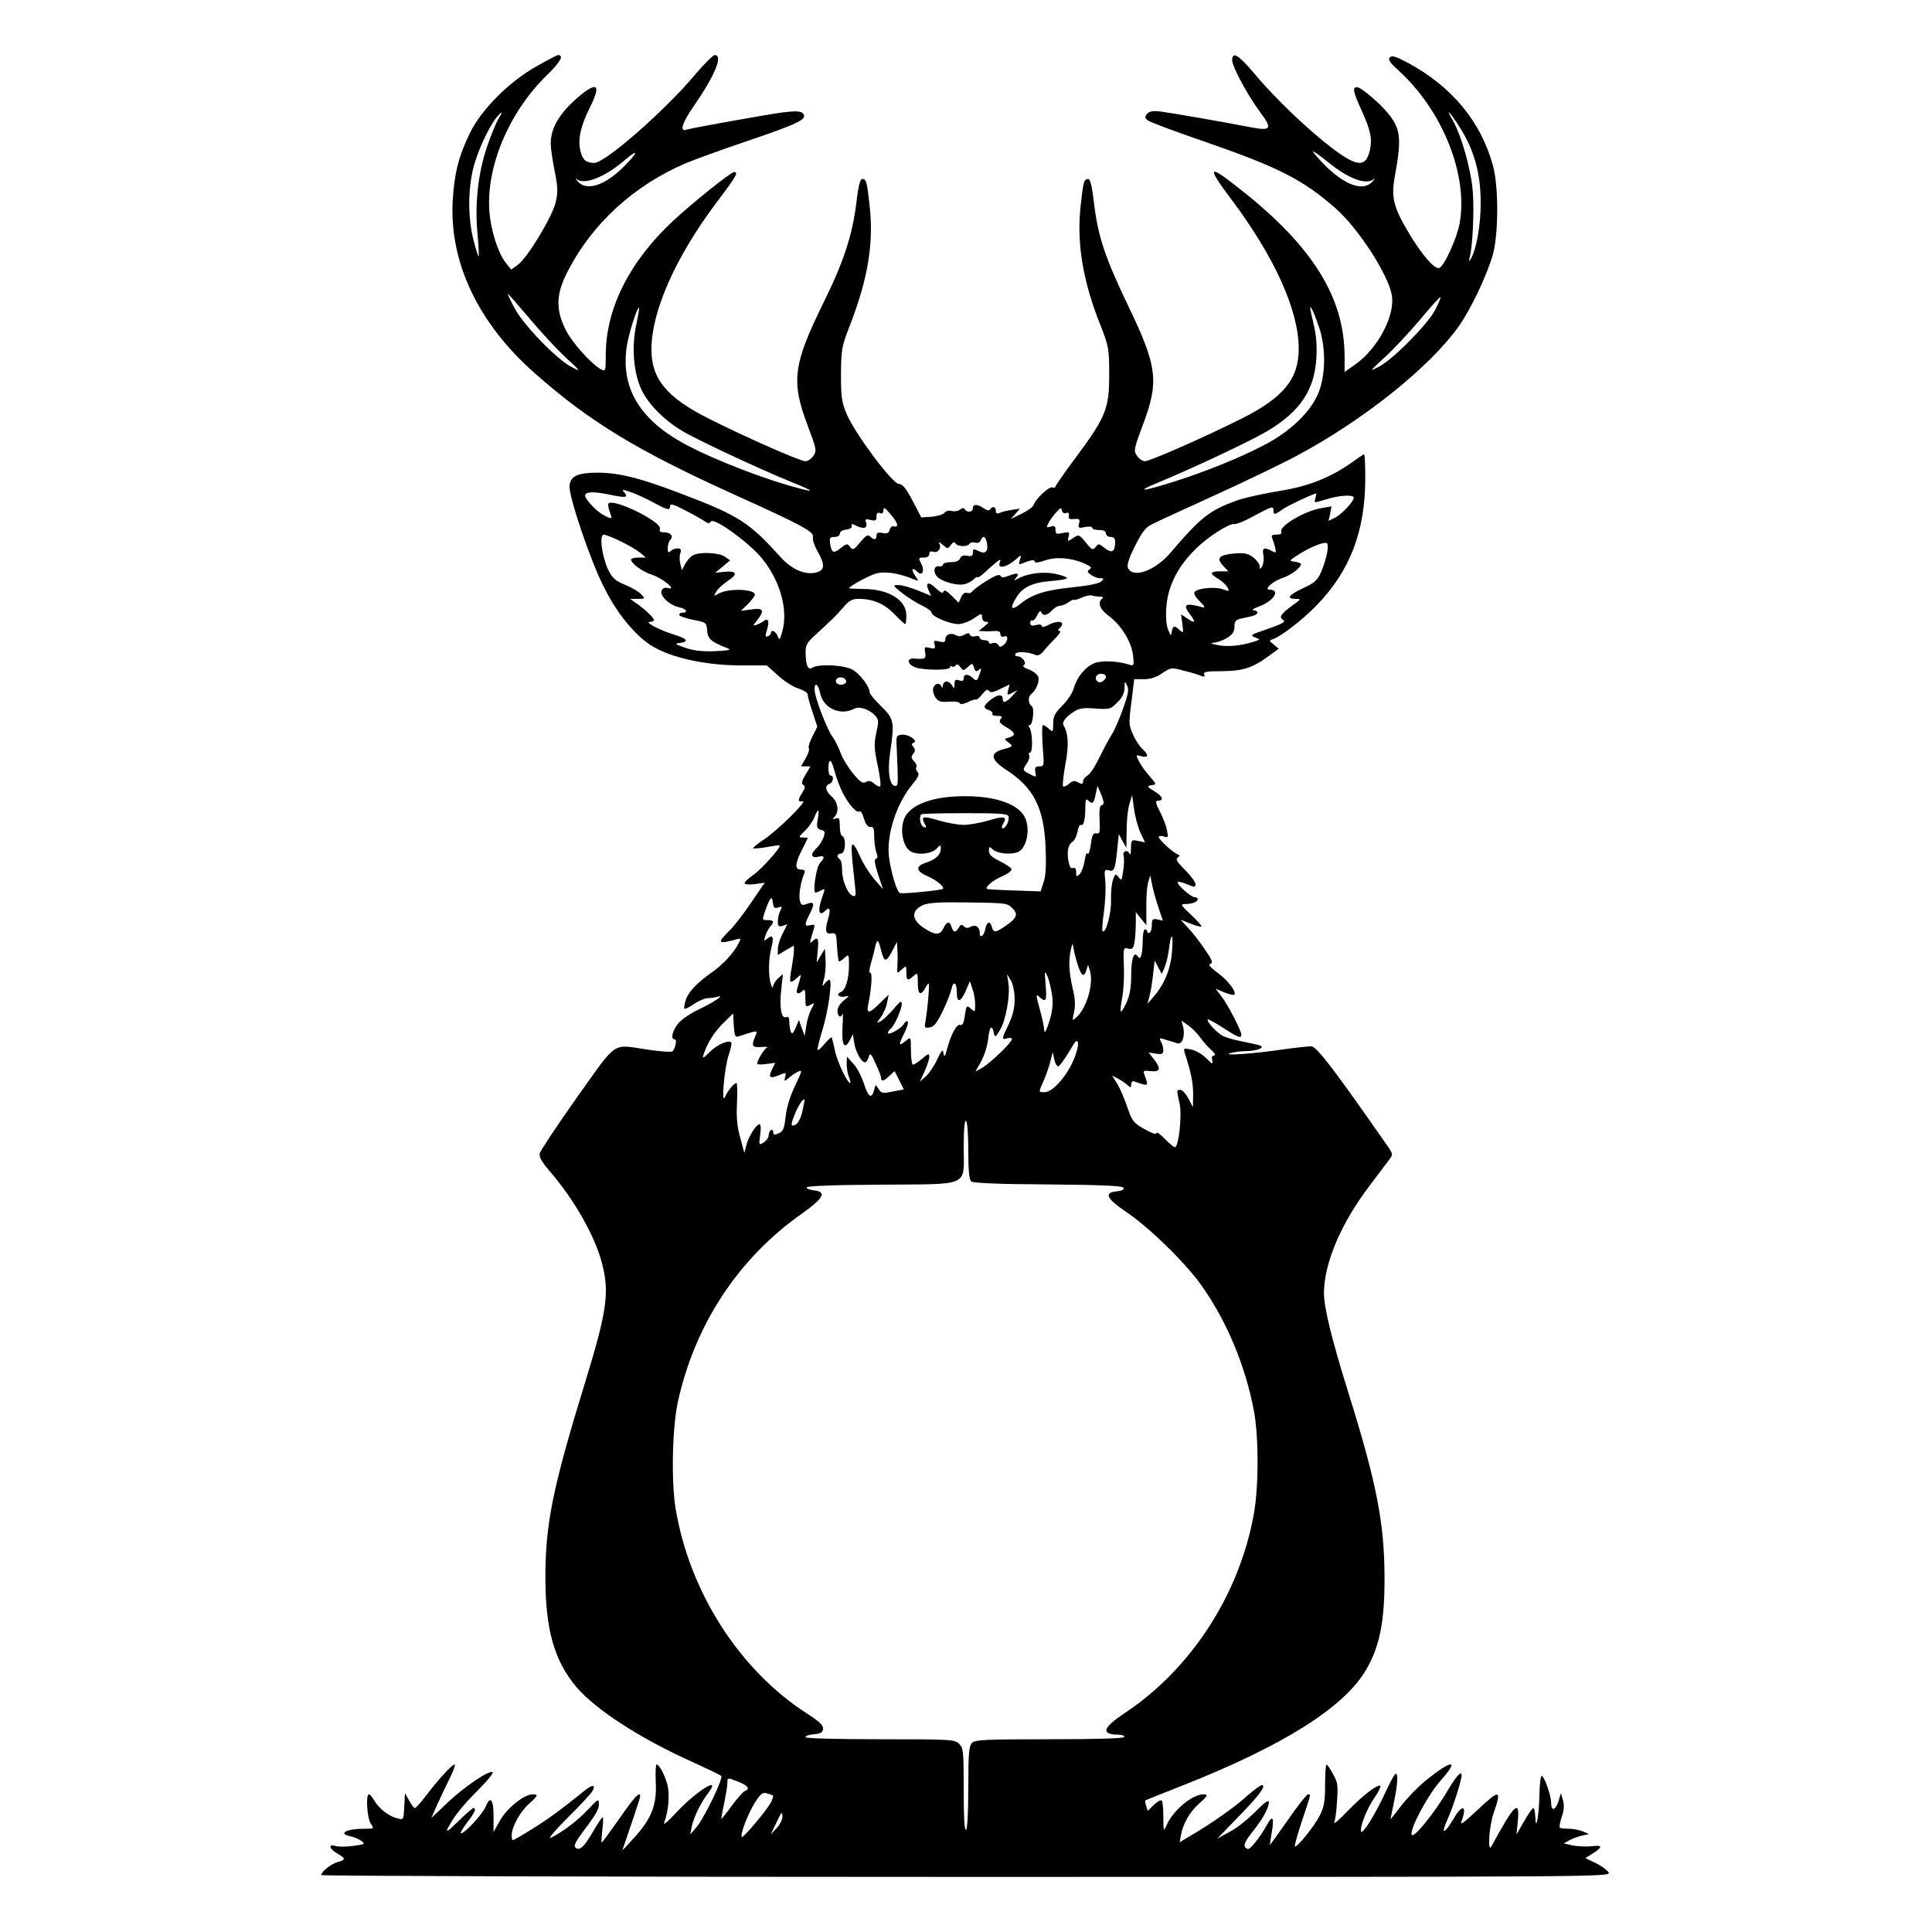 <?xml version="1.0" encoding="UTF-8" standalone="yes"?>
<svg version="1.0" xmlns="http://www.w3.org/2000/svg" width="100mm" height="100mm" viewBox="0 0 596 842" preserveAspectRatio="xMidYMid meet">
  <g transform="translate(0,842) scale(0.1,-0.1)" fill="#000000" stroke="none">
    <path d="M1110 8132 c-119 -66 -243 -190 -292 -292 -49 -100 -68 -175 -75
-295 -15 -268 111 -534 357 -751 242 -214 449 -339 880 -534 288 -130 339
-158 333 -181 -3 -10 7 -40 23 -67 30 -54 28 -78 -9 -87 -48 -12 -107 13 -156
68 -136 151 -183 181 -434 276 -177 68 -270 91 -364 91 -85 0 -117 -15 -121
-57 -4 -44 88 -318 148 -438 52 -105 118 -190 186 -243 79 -62 244 -102 415
-102 l111 0 50 -45 c27 -25 67 -50 89 -56 21 -7 39 -18 39 -25 0 -8 9 -42 21
-77 l21 -64 -21 -42 c-12 -23 -19 -46 -16 -52 4 -5 -3 -25 -14 -44 l-20 -35
20 0 21 0 -22 -37 c-16 -27 -18 -38 -9 -44 10 -6 8 -13 -4 -33 -21 -32 -21
-42 1 -38 25 5 -105 -123 -166 -165 -29 -19 -51 -37 -49 -40 3 -2 29 0 58 5
30 6 55 9 57 7 7 -7 -79 -103 -116 -129 -23 -16 -39 -32 -37 -36 3 -5 24 -6
46 -3 l42 6 -61 -89 c-33 -49 -76 -105 -96 -123 -53 -52 -47 -57 37 -34 17 4
17 3 3 -24 -22 -40 -65 -86 -111 -119 -67 -47 -104 -86 -116 -121 -6 -19 -9
-37 -6 -39 2 -3 22 6 42 21 21 14 48 25 61 25 12 0 31 3 41 6 38 12 -21 -27
-83 -56 -33 -15 -72 -42 -87 -59 -27 -33 -36 -71 -16 -71 10 0 3 -38 -10 -52
-4 -4 -51 -1 -105 7 -162 24 -131 45 -311 -207 -87 -123 -160 -233 -163 -245
-3 -16 10 -38 46 -80 106 -123 196 -282 226 -400 33 -126 21 -209 -74 -518
-141 -458 -173 -616 -173 -850 0 -225 38 -362 134 -476 83 -99 281 -227 509
-329 63 -29 119 -55 123 -60 11 -9 -74 -184 -109 -225 l-26 -30 7 35 c9 42 39
103 73 148 58 76 -54 6 -143 -90 -32 -35 -55 -54 -51 -43 19 49 25 118 16 161
-10 44 -36 94 -49 94 -3 0 -5 -36 -3 -79 5 -98 -19 -158 -95 -241 l-51 -55 39
114 c21 62 39 117 39 122 0 25 -24 -1 -90 -96 -41 -58 -75 -105 -78 -105 -2 0
0 25 3 55 4 30 5 55 1 55 -3 0 -22 -29 -43 -65 -38 -65 -58 -84 -76 -66 -7 7
4 28 30 63 63 84 73 101 73 127 0 23 -4 21 -47 -25 -46 -49 -109 -97 -163
-124 -14 -6 19 33 73 87 55 54 103 107 109 117 16 29 0 30 -34 2 -107 -86
-155 -121 -227 -166 -44 -28 -83 -50 -86 -50 -3 0 -5 10 -5 22 0 35 38 105 76
137 39 35 41 41 16 41 -37 0 -110 -58 -141 -111 l-30 -53 0 63 c1 78 -14 98
-34 48 -15 -35 -91 -117 -108 -117 -5 0 7 21 26 46 34 44 43 64 28 64 -4 0
-34 -26 -66 -58 -47 -45 -56 -51 -44 -27 25 48 62 95 134 167 37 37 64 71 60
74 -12 12 -120 -60 -194 -130 l-73 -69 25 57 c14 31 39 83 55 116 17 33 26 60
21 60 -11 0 -74 -69 -126 -138 -21 -28 -43 -52 -47 -52 -4 0 -15 15 -25 33
l-18 32 -3 -58 c-3 -58 -3 -59 -29 -52 -38 9 -79 41 -100 75 -9 17 -21 30 -25
30 -15 0 -8 -105 8 -128 15 -22 15 -22 -28 -22 -79 0 -117 -21 -61 -33 16 -3
37 -12 48 -20 18 -14 16 -15 -37 -22 -31 -4 -65 -4 -77 0 -32 10 -26 -13 9
-33 37 -21 38 -28 2 -37 -27 -7 -72 -42 -72 -57 0 -4 1265 -8 2810 -8 2760 0
2811 0 2801 19 -6 10 -31 29 -56 41 l-46 22 29 18 c48 30 48 40 0 34 -24 -3
-61 -1 -83 3 l-40 9 25 14 c14 7 39 17 55 20 l30 7 -28 12 c-16 6 -43 11 -61
11 -18 0 -35 2 -38 5 -3 3 1 24 8 46 10 27 12 51 6 72 l-9 32 -12 -38 c-13
-39 -31 -41 -31 -3 0 31 -30 116 -41 116 -5 0 -9 -37 -10 -82 -1 -89 -16 -168
-18 -95 -1 20 -4 37 -8 37 -5 0 -23 -26 -41 -58 l-33 -57 6 58 c9 98 -15 75
-114 -108 -19 -37 -12 85 9 145 36 103 26 104 -75 8 -59 -55 -73 -65 -65 -44
25 67 3 75 -33 13 -43 -73 -60 -76 -28 -5 24 53 61 169 61 192 0 21 -23 -4
-60 -66 -60 -103 -154 -217 -158 -193 -6 29 73 176 129 238 82 92 46 89 -70
-5 -34 -28 -81 -77 -106 -110 -25 -33 -45 -58 -45 -56 0 1 7 35 15 73 16 77
19 125 8 125 -5 -1 -24 -35 -43 -77 -43 -94 -102 -191 -108 -175 -6 20 24 98
58 147 18 26 29 49 26 52 -10 10 -81 -45 -146 -113 -35 -36 -59 -57 -55 -47 4
10 10 52 12 94 5 67 3 82 -18 118 -12 23 -25 41 -28 41 -3 0 -6 -39 -6 -87 0
-72 -4 -97 -23 -135 -23 -46 -101 -143 -109 -135 -2 3 12 53 31 111 40 119 40
116 27 116 -6 0 -45 -49 -87 -110 -42 -60 -78 -110 -79 -110 -1 0 2 23 7 51
12 66 5 82 -18 40 -35 -62 -75 -112 -86 -109 -23 8 -18 26 20 74 45 56 72 105
72 130 0 12 -19 -1 -59 -42 -33 -33 -83 -73 -113 -88 l-53 -29 91 94 c93 95
125 139 103 139 -6 0 -34 -21 -63 -46 -52 -48 -156 -121 -245 -173 l-50 -30 6
32 c9 50 39 101 77 135 40 35 43 42 21 42 -49 0 -133 -70 -161 -135 -13 -29
-13 -27 -14 36 0 36 -3 69 -7 72 -4 4 -19 -4 -34 -19 l-27 -26 -7 22 c-4 12
-5 22 -3 24 1 1 75 30 163 65 436 172 701 339 797 501 61 103 83 213 82 410
-1 235 -35 409 -159 805 -71 228 -105 366 -105 430 1 130 73 301 197 465 43
57 84 111 91 121 12 16 11 22 -5 46 -236 339 -315 443 -338 443 -13 0 -71 -6
-127 -14 -131 -19 -262 -28 -228 -16 14 4 45 9 70 9 50 1 86 16 60 25 -8 3
-42 10 -75 17 -33 6 -72 17 -87 25 -26 14 -72 64 -64 71 2 2 32 -14 66 -36 66
-43 80 -48 80 -30 0 17 -59 131 -87 167 l-25 33 38 -16 c20 -8 40 -13 43 -10
11 12 -26 61 -72 95 -34 25 -43 36 -31 40 12 4 6 18 -27 65 -22 33 -55 75 -73
93 l-31 34 43 -17 c24 -10 45 -15 48 -13 2 3 -18 26 -45 51 -45 42 -48 47 -26
47 30 0 55 10 55 21 0 5 -6 9 -14 9 -16 0 -81 58 -73 66 2 3 21 -2 41 -10 33
-14 36 -13 36 1 0 9 -20 36 -45 61 -34 34 -43 48 -33 54 11 8 10 11 0 15 -21
8 -82 64 -82 75 0 5 10 6 21 3 20 -7 21 -5 15 26 -3 19 -17 55 -31 82 -18 35
-21 47 -10 47 29 0 23 19 -13 41 -34 21 -35 23 -14 27 23 3 23 4 -7 38 -17 19
-38 48 -46 64 -16 31 -16 31 10 24 31 -8 32 6 4 32 -12 10 -31 39 -41 63 -19
40 -19 50 -7 142 l12 99 42 0 c29 0 54 8 80 26 38 25 40 26 94 11 31 -7 65
-18 75 -22 15 -6 18 -5 14 6 -4 11 10 14 81 14 91 1 133 15 210 73 l34 25 -22
18 c-21 17 -21 18 -2 24 32 10 132 87 189 147 146 150 212 324 212 553 0 58
-2 105 -5 105 -3 0 -27 -16 -53 -35 -93 -66 -190 -105 -318 -125 -66 -11 -145
-28 -177 -39 -123 -43 -161 -72 -295 -229 -69 -81 -167 -115 -187 -65 -4 12 7
46 32 94 29 59 46 81 73 94 19 10 143 67 275 127 132 60 292 137 355 171 288
153 578 384 706 563 53 74 124 223 150 314 25 90 26 299 0 390 -52 190 -179
343 -368 445 -54 29 -72 35 -81 25 -9 -9 0 -23 39 -58 192 -175 304 -457 265
-667 -12 -65 -68 -187 -89 -193 -20 -6 -74 56 -130 149 -69 115 -80 158 -63
251 30 164 25 205 -27 271 -38 47 -120 117 -138 117 -21 0 -17 -20 20 -101 40
-89 47 -123 36 -174 -17 -75 -55 -73 -161 7 -106 80 -253 220 -341 326 -70 83
-98 100 -98 60 0 -28 65 -149 120 -224 57 -76 51 -86 -42 -68 -135 26 -343 62
-390 68 -34 4 -49 1 -59 -10 -10 -12 -10 -17 2 -28 8 -7 122 -50 254 -95 317
-110 424 -164 567 -290 100 -89 230 -290 244 -379 14 -89 -61 -230 -159 -300
l-47 -33 0 68 c-1 257 -139 479 -452 726 -145 115 -153 107 -40 -44 188 -251
292 -482 292 -649 0 -132 -67 -213 -250 -305 -158 -79 -398 -185 -420 -185
-11 0 -27 11 -35 24 -15 22 -13 30 23 127 75 196 67 260 -62 528 -99 206 -131
301 -148 445 -8 70 -16 106 -25 106 -19 0 -22 -11 -33 -114 -19 -163 9 -332
87 -526 35 -90 37 -101 37 -210 1 -149 -15 -187 -139 -355 -52 -69 -95 -131
-95 -135 0 -5 -6 -7 -13 -4 -15 5 -73 -49 -82 -76 -3 -9 -26 -26 -53 -39 l-47
-23 20 22 20 23 -35 -5 c-19 -3 -43 -8 -52 -13 -13 -5 -18 -3 -18 9 0 18 -15
22 -25 6 -4 -7 -14 -5 -28 5 -27 19 -47 19 -47 0 0 -17 -26 -20 -35 -5 -5 8
-11 7 -21 -1 -8 -6 -24 -9 -36 -6 -12 4 -26 0 -32 -8 -6 -7 -31 -15 -56 -17
l-45 -3 -38 73 c-29 55 -43 72 -60 73 -28 1 -190 218 -227 304 -22 53 -25 74
-25 175 1 110 3 120 42 220 76 198 101 350 83 513 -12 109 -15 117 -33 117 -8
0 -17 -34 -24 -97 -18 -148 -55 -261 -144 -442 -133 -270 -142 -343 -69 -536
38 -101 40 -109 25 -131 -8 -13 -24 -24 -35 -24 -23 0 -255 102 -420 185 -184
92 -252 174 -251 304 1 167 106 403 287 643 84 111 93 128 73 128 -14 0 -180
-133 -265 -212 -191 -178 -294 -383 -294 -585 0 -70 -1 -73 -20 -63 -43 23
-128 118 -156 175 -44 91 -41 156 14 260 107 204 286 367 509 463 37 16 165
62 283 102 215 73 252 92 228 117 -10 9 -31 10 -88 3 -73 -10 -392 -67 -418
-75 -32 -11 -19 30 31 102 91 131 130 223 92 223 -7 0 -45 -37 -83 -82 -130
-156 -394 -388 -442 -388 -35 0 -50 12 -60 50 -13 49 0 111 40 190 50 99 35
117 -43 53 -87 -73 -127 -139 -127 -209 0 -20 8 -73 17 -119 14 -69 15 -90 5
-136 -15 -63 -122 -241 -165 -273 l-29 -21 -24 30 c-33 42 -64 137 -71 221
-16 196 85 435 250 596 59 57 76 88 49 88 -4 0 -45 -21 -92 -48z m-170 -234
c-10 -18 -33 -74 -50 -125 -37 -113 -51 -243 -39 -372 5 -52 7 -96 5 -98 -2
-2 -12 29 -22 69 -27 104 -25 241 5 338 22 73 68 168 99 203 23 26 24 21 2
-15z m4190 -30 c63 -97 93 -202 93 -328 1 -100 -19 -210 -44 -250 -8 -11 -9
-10 -4 7 13 48 20 197 14 285 -7 97 -50 249 -89 316 -33 56 -11 35 30 -30z
m-3636 -169 c-84 -86 -165 -114 -205 -71 -10 12 -14 17 -7 12 34 -28 124 7
213 84 58 49 57 34 -1 -25z m3062 16 c92 -75 168 -103 202 -75 7 5 3 0 -7 -12
-41 -44 -121 -15 -211 76 -30 31 -51 56 -47 56 4 0 32 -20 63 -45z m-3480
-681 c49 -59 121 -136 159 -172 69 -63 69 -64 25 -41 -67 36 -209 183 -248
257 -18 34 -31 62 -29 62 2 0 44 -48 93 -106z m3948 34 c-35 -65 -183 -214
-244 -246 -44 -23 -43 -22 25 41 39 35 108 110 155 165 46 56 86 100 88 97 2
-2 -9 -28 -24 -57z m-3481 -63 c-21 -97 -12 -207 21 -280 29 -64 99 -135 179
-183 65 -39 341 -168 477 -223 111 -45 107 -49 -15 -14 -131 38 -318 111 -428
168 -213 108 -302 249 -276 434 8 56 47 179 54 171 2 -2 -4 -34 -12 -73z
m2976 -12 c29 -86 29 -202 -1 -280 -31 -84 -125 -175 -243 -235 -106 -55 -253
-114 -385 -156 -145 -46 -176 -47 -70 -4 159 66 398 179 473 223 142 85 205
177 214 317 3 52 0 99 -11 145 -9 38 -16 71 -16 75 1 14 19 -25 39 -85z
m-2901 -763 c63 -34 72 -36 72 -15 0 12 16 7 68 -20 37 -19 75 -41 85 -48 14
-9 19 -9 25 0 12 20 169 -93 224 -162 78 -96 113 -222 88 -315 -11 -40 -13
-43 -21 -22 -8 21 -29 31 -29 13 0 -5 -6 -11 -14 -14 -11 -5 -12 1 -3 29 11
37 5 53 -15 37 -7 -5 -21 -13 -31 -16 -17 -6 -16 -4 2 19 35 44 28 56 -24 48
l-46 -6 31 30 c16 17 30 35 30 40 0 25 -110 29 -154 7 -28 -15 -28 -15 -14 7
8 13 31 34 51 47 44 29 38 44 -15 39 l-41 -4 33 27 32 27 -23 16 c-26 18 -110
22 -139 6 -11 -6 -26 -23 -34 -38 l-14 -27 -7 27 c-4 15 -4 36 0 47 5 16 2 21
-12 21 -11 0 -24 -5 -31 -12 -9 -9 -12 -6 -12 13 0 14 5 30 11 36 16 16 2 33
-26 33 -17 0 -23 4 -19 15 12 29 -200 134 -224 111 -3 -4 -1 -20 5 -36 13 -34
12 -35 -26 -15 -29 14 -81 69 -81 85 0 17 35 19 103 5 76 -16 87 -14 67 10
-11 13 -8 13 30 0 24 -8 68 -29 98 -45z m2885 20 c-6 -24 -10 -23 51 -5 55 17
116 20 116 6 0 -16 -51 -71 -81 -87 l-29 -14 7 31 6 32 -42 -7 c-72 -11 -186
-78 -177 -103 4 -9 -3 -13 -20 -13 -21 0 -25 -3 -19 -17 4 -10 10 -29 13 -42
4 -21 3 -22 -16 -12 -33 18 -42 13 -36 -18 3 -16 1 -37 -5 -48 -9 -16 -10 -16
-11 -1 0 9 -12 26 -27 38 -23 18 -38 21 -81 18 -69 -6 -83 -20 -52 -53 l23
-25 -36 0 c-45 0 -47 -10 -7 -33 16 -10 34 -27 40 -37 9 -18 8 -18 -21 -8 -33
12 -106 5 -122 -11 -6 -6 0 -20 21 -41 21 -20 26 -30 14 -27 -79 22 -91 14
-51 -37 23 -30 15 -34 -20 -9 l-24 16 6 -42 c5 -40 4 -42 -12 -27 -23 21 -29
20 -34 -6 -3 -22 -4 -21 -16 7 -8 19 -11 55 -8 98 8 124 87 241 222 329 32 21
65 36 72 34 7 -3 46 12 85 34 82 44 88 46 88 25 0 -20 6 -19 41 6 21 15 120
62 146 69 0 0 -1 -9 -4 -20z m-1823 -117 c0 -7 -6 -10 -14 -7 -8 3 -15 -3 -18
-14 -4 -15 -12 -19 -32 -15 -19 4 -26 1 -26 -11 0 -19 -11 -21 -28 -4 -10 10
-19 4 -43 -25 -28 -34 -32 -36 -44 -21 -12 16 -14 16 -40 -4 -32 -26 -41 -22
-47 18 -4 26 -1 30 19 30 13 0 23 6 23 14 0 9 12 16 28 18 16 2 26 8 24 16 -2
10 2 10 17 2 33 -17 53 -13 46 10 -6 18 -3 20 19 14 22 -5 26 -3 26 15 0 14 5
19 15 15 10 -4 15 0 15 12 1 15 7 12 30 -16 17 -19 30 -40 30 -47z m736 51
c10 4 14 0 12 -12 -2 -13 3 -16 24 -14 23 2 25 -1 21 -19 -6 -20 -3 -22 25
-16 19 4 32 2 32 -3 0 -6 14 -10 30 -10 20 0 30 -5 30 -15 0 -8 9 -15 20 -15
14 0 20 -7 20 -22 0 -43 -14 -51 -45 -27 -26 21 -28 21 -40 5 -12 -15 -16 -14
-43 20 -29 35 -30 36 -55 19 -25 -16 -25 -16 -20 6 6 20 3 22 -25 16 -28 -6
-32 -4 -32 14 0 16 -4 19 -21 14 -19 -6 -20 -5 -9 17 7 12 22 34 34 46 18 20
22 21 24 7 2 -10 10 -14 18 -11z m-1941 -123 c33 -16 71 -39 85 -50 l25 -21
-32 0 c-18 0 -33 -4 -33 -8 0 -17 48 -53 92 -67 49 -17 111 -69 69 -58 -14 4
-23 0 -28 -12 -8 -23 36 -63 78 -72 30 -6 40 -23 14 -23 -8 0 -15 -4 -15 -9 0
-6 27 -15 59 -22 59 -11 60 -12 63 -48 3 -36 16 -48 93 -78 13 -5 -7 -9 -59
-11 -56 -2 -93 2 -130 15 -45 16 -48 18 -23 21 42 5 32 19 -25 36 -64 20 -131
55 -105 56 9 0 17 4 17 8 0 10 -45 52 -80 75 l-24 17 33 0 c33 0 34 1 16 19
-9 11 -41 30 -70 42 -44 18 -56 29 -75 67 -27 58 -39 152 -19 152 8 0 41 -13
74 -29z m1597 -12 c5 -35 -10 -46 -41 -29 -18 9 -21 8 -21 -8 0 -15 -5 -18
-25 -14 -17 3 -27 -1 -31 -12 -4 -10 -18 -16 -40 -16 -19 0 -34 -5 -34 -10 0
-6 -8 -10 -17 -8 -23 4 -28 -25 -8 -46 22 -22 88 -40 118 -32 14 3 33 13 41
22 9 8 16 12 16 8 0 -4 15 6 33 22 17 17 41 37 51 45 18 13 19 12 13 -3 -10
-28 26 -22 64 9 31 27 32 27 24 3 -6 -20 -5 -22 11 -15 37 15 54 17 54 7 0 -6
17 -4 43 5 48 17 113 13 171 -12 30 -13 36 -19 25 -26 -12 -8 -11 -12 5 -24
11 -8 29 -15 40 -15 18 0 18 -2 6 -14 -9 -9 -55 -18 -120 -25 -122 -12 -180
-30 -232 -72 -42 -33 -49 -22 -18 28 26 44 72 65 152 71 38 3 68 8 68 13 0 4
-23 12 -50 18 -52 11 -120 3 -164 -21 -19 -10 -20 -10 -7 5 16 20 4 22 -35 7
-20 -8 -29 -8 -34 1 -5 8 -25 0 -63 -24 -30 -19 -58 -40 -61 -46 -4 -5 -13 -8
-21 -5 -9 4 -19 -3 -26 -18 l-11 -25 -31 31 c-21 21 -32 27 -35 18 -3 -10 -13
-5 -33 14 -32 31 -48 26 -32 -9 l11 -24 -56 23 c-32 13 -70 24 -85 24 -28 0
-28 0 15 -35 24 -18 62 -43 86 -54 23 -11 42 -25 42 -31 0 -16 79 -50 116 -50
17 0 48 11 68 25 34 23 36 23 36 5 0 -12 7 -20 18 -20 14 0 12 -4 -8 -20 l-25
-20 25 -1 c14 -1 35 0 48 1 14 1 22 -4 22 -14 0 -10 6 -13 15 -10 20 8 20 -20
-1 -37 -13 -10 -17 -10 -24 1 -4 7 -15 10 -24 7 -9 -4 -16 -2 -16 3 0 6 -9 10
-20 10 -11 0 -20 5 -20 11 0 6 -9 9 -20 6 -10 -3 -21 0 -23 7 -3 8 -9 8 -24 0
-13 -8 -25 -9 -37 -2 -22 12 -46 3 -46 -18 0 -12 -6 -15 -26 -10 -23 6 -26 4
-21 -13 4 -18 2 -20 -20 -15 -24 6 -25 5 -21 -20 5 -27 -1 -30 -49 -26 -33 2
-29 -25 5 -38 35 -14 152 -14 152 -1 0 6 4 8 9 4 5 -3 13 0 16 5 5 7 12 5 20
-7 13 -17 14 -17 33 0 20 18 20 18 27 -3 5 -17 10 -19 21 -9 12 9 12 6 3 -20
-10 -29 -13 -31 -28 -17 -22 20 -41 20 -41 0 0 -11 -6 -14 -20 -9 -16 5 -20 2
-20 -17 -1 -20 -2 -21 -11 -5 -5 9 -17 17 -24 17 -8 0 -15 -8 -16 -17 0 -11
-3 -13 -6 -5 -7 19 -30 14 -36 -7 -3 -11 2 -29 10 -41 13 -18 23 -21 59 -18
24 2 45 -1 47 -7 2 -6 15 -4 33 4 16 8 33 14 37 12 5 -1 18 10 29 25 15 18 23
22 28 13 6 -9 18 -7 49 8 l41 20 -6 -24 c-6 -24 -5 -24 17 -13 l24 13 -24 -27
c-28 -29 -41 -33 -41 -11 0 21 -23 19 -54 -6 -31 -25 -33 -36 -6 -44 11 -4 18
-11 15 -16 -4 -5 6 -9 21 -9 21 0 24 -3 15 -14 -9 -11 -4 -18 24 -35 41 -24
44 -36 13 -45 -22 -6 -23 -7 -4 -21 23 -17 22 -19 -24 -31 -57 -16 -52 -45 12
-87 123 -79 168 -167 175 -342 3 -77 1 -122 -9 -150 l-13 -40 -115 4 c-63 2
-117 5 -119 7 -9 8 27 38 67 55 25 11 42 24 40 32 -3 6 -26 22 -51 34 -35 17
-47 29 -47 44 0 21 1 21 18 6 19 -17 76 -23 107 -11 40 16 57 101 31 153 -30
57 -126 91 -261 91 -135 0 -231 -34 -261 -91 -26 -52 -9 -137 31 -153 34 -13
85 -6 105 14 20 20 20 20 20 1 0 -26 -22 -47 -65 -61 -47 -15 -44 -37 8 -59
39 -17 75 -47 66 -55 -8 -6 -174 -23 -187 -18 -13 5 -37 82 -47 152 -14 97 31
237 101 321 27 33 32 44 23 55 -7 8 -9 17 -5 21 3 3 -1 15 -10 25 -14 14 -14
20 -4 33 9 11 10 18 1 29 -9 11 -9 15 1 19 21 9 -23 38 -52 35 -24 -3 -25 -6
-22 -58 7 -163 7 -165 -7 -165 -24 0 -34 63 -22 143 20 135 18 149 -39 204
-27 26 -50 54 -50 61 0 23 -40 77 -72 97 -36 22 -150 28 -178 10 -19 -12 -28
9 -29 64 -1 31 5 44 33 70 85 78 103 96 132 130 24 28 38 36 65 36 64 0 113
-21 156 -66 24 -24 45 -44 48 -44 3 0 5 17 5 38 0 67 -77 115 -187 115 -35 1
-63 2 -63 3 0 8 85 55 117 64 39 12 103 2 168 -26 19 -8 20 -7 2 19 -18 27
-11 37 11 15 21 -21 33 4 17 35 -13 26 -13 27 11 27 15 0 24 6 24 16 0 10 6
13 19 9 20 -6 36 18 24 38 -3 7 3 3 15 -7 22 -19 23 -19 36 -1 9 12 15 15 20
7 9 -15 53 -16 61 -2 4 6 15 8 25 5 11 -3 20 0 24 10 9 25 23 17 28 -16z
m1482 -37 c-3 -20 -15 -57 -25 -82 -17 -39 -28 -49 -79 -73 -64 -30 -76 -47
-33 -47 25 0 24 -1 -15 -29 -48 -35 -59 -51 -42 -61 16 -10 4 -17 -79 -46 -61
-20 -64 -23 -41 -32 24 -9 24 -9 -10 -20 -56 -17 -112 -22 -155 -13 -28 6 -33
9 -15 10 14 1 40 10 58 21 24 15 32 27 32 49 0 25 5 30 33 36 54 11 67 16 67
26 0 5 -8 9 -17 10 -10 0 0 7 22 15 66 24 98 74 48 74 -27 0 14 37 56 51 35
11 81 45 81 60 0 4 -12 9 -27 11 -26 3 -26 4 16 31 47 31 111 57 124 50 4 -3
5 -21 1 -41z m-991 -192 c12 0 17 -4 12 -8 -24 -16 -12 -48 28 -77 54 -40 98
-112 105 -171 5 -46 4 -47 -19 -40 -51 16 -119 18 -149 6 -40 -16 -77 -62 -90
-108 -5 -21 -27 -54 -50 -77 -33 -33 -40 -46 -40 -79 0 -37 -1 -38 -18 -23
-10 10 -22 17 -27 17 -4 0 -4 -40 -1 -90 7 -88 7 -90 -14 -90 -18 0 -21 -5
-18 -24 5 -24 4 -25 -23 -10 -34 17 -34 17 -13 49 9 13 13 29 9 35 -3 5 -2 10
4 10 13 0 11 90 -2 108 -6 8 -6 12 1 12 13 0 21 73 9 82 -16 10 -18 42 -3 53
22 17 37 55 31 75 -3 10 -22 25 -40 32 -22 7 -30 15 -23 19 15 9 -7 39 -29 39
-8 0 -11 5 -7 11 6 11 55 8 86 -5 11 -5 22 0 35 15 10 13 33 38 51 56 18 18
28 33 21 33 -10 0 -10 3 -1 12 29 29 -3 38 -50 14 -17 -9 -28 -11 -28 -4 0 6
-10 8 -25 4 -19 -5 -25 -2 -25 9 0 9 4 14 9 11 4 -3 14 7 21 22 7 16 15 22 17
15 7 -19 27 -16 48 7 10 11 25 20 34 20 9 0 27 7 39 16 12 8 22 13 22 10 0 -3
15 1 33 9 17 8 38 12 45 10 8 -3 23 -5 35 -5z m27 -350 c0 -4 -6 -13 -14 -19
-18 -15 -41 10 -25 26 12 12 39 7 39 -7z m-1133 -16 c5 -15 -20 -24 -37 -14
-7 4 -9 13 -5 19 8 14 37 11 42 -5z m1208 -121 c-15 -43 -37 -94 -49 -113 -12
-19 -37 -65 -55 -102 -18 -38 -41 -73 -52 -78 -10 -6 -19 -17 -19 -26 0 -12
-4 -13 -21 -4 -16 9 -25 8 -40 -6 -10 -9 -22 -14 -26 -11 -3 4 1 46 10 95 16
83 13 137 -8 171 -8 14 10 38 48 61 22 14 43 16 92 12 61 -4 65 -3 94 26 22
21 31 41 32 64 0 31 1 31 11 11 9 -18 5 -38 -17 -100z m-1321 67 c13 -66 88
-101 148 -69 23 13 67 -2 93 -31 15 -16 15 -25 4 -74 -10 -48 -10 -68 6 -141
10 -47 15 -88 11 -92 -3 -3 -15 2 -25 11 -14 13 -24 15 -37 8 -14 -8 -25 -1
-56 37 -21 25 -46 66 -55 91 -9 25 -25 55 -34 68 -25 32 -79 175 -79 207 0 34
16 24 24 -15z m100 -437 c26 -52 62 -90 73 -79 4 4 12 -10 18 -31 8 -26 17
-38 28 -37 14 1 17 -7 17 -41 0 -24 4 -55 9 -69 7 -17 7 -26 -2 -29 -8 -2 -5
-22 10 -68 l21 -64 -39 45 c-21 25 -49 69 -61 98 -12 28 -26 52 -31 52 -9 0
-7 -33 9 -178 5 -44 4 -51 -9 -46 -23 8 -47 67 -47 112 0 23 -4 44 -10 47 -15
9 -12 25 5 25 21 0 24 71 4 78 -5 2 -9 21 -9 43 0 32 -3 37 -17 32 -15 -5 -16
-3 -5 8 20 22 14 64 -13 87 -28 25 -32 47 -10 56 17 6 21 36 5 36 -11 0 -14
53 -3 64 4 3 13 -16 20 -44 7 -27 23 -71 37 -97z m1136 -40 c0 -7 -5 -13 -10
-13 -7 0 -10 -24 -8 -62 3 -55 1 -63 -14 -60 -14 2 -19 -8 -24 -48 -4 -29 -10
-46 -14 -40 -4 6 -10 -7 -13 -31 -3 -23 -13 -49 -21 -58 -15 -14 -16 -13 -16
8 0 16 -5 21 -14 18 -10 -4 -15 6 -20 33 -7 42 0 71 20 83 7 4 16 23 20 42 3
19 10 33 14 30 12 -7 20 22 20 73 0 36 3 43 12 34 19 -19 25 -14 33 26 l8 37
13 -30 c7 -16 13 -36 14 -42z m159 -129 l21 -45 -30 6 c-29 6 -30 5 -31 -32 0
-21 -3 -32 -6 -25 -8 21 -32 14 -26 -8 3 -11 2 -41 -2 -66 -6 -41 -8 -44 -20
-27 -13 17 -14 16 -24 -10 -6 -15 -10 -56 -9 -90 2 -57 -23 -149 -37 -135 -3
3 0 40 6 84 6 43 9 103 6 133 -5 49 -4 53 14 48 25 -7 29 2 38 90 l7 68 16
-30 17 -30 1 75 c0 41 5 93 12 115 l12 40 8 -58 c4 -32 16 -78 27 -103z
m-1405 55 c-6 -35 -4 -41 14 -46 18 -4 19 -9 11 -33 -6 -15 -19 -36 -30 -46
-28 -25 -25 -46 6 -38 29 7 32 -2 8 -28 -16 -18 -32 -128 -19 -128 4 0 15 4
25 10 17 9 18 7 5 -28 -22 -62 -16 -90 14 -60 18 18 23 5 12 -33 -16 -55 -13
-71 13 -67 21 3 22 -1 25 -59 2 -35 6 -63 9 -63 4 0 15 7 25 17 17 15 18 14
18 -34 0 -59 -15 -109 -36 -117 -23 -9 -7 -25 19 -19 20 4 20 3 -5 -17 -17
-13 -28 -31 -28 -46 0 -25 15 -33 22 -12 2 6 2 -19 0 -56 -5 -78 8 -104 31
-61 l14 28 6 -39 c7 -40 31 -84 47 -84 5 0 12 10 16 23 6 20 10 17 30 -28 13
-27 24 -56 24 -62 0 -18 11 -16 36 8 l23 21 20 -40 20 -40 -48 -9 c-44 -9 -50
-8 -62 11 -13 21 -13 21 -19 -3 -10 -42 -26 -33 -44 24 -10 31 -30 71 -46 88
l-29 32 -1 -32 c0 -17 4 -43 10 -57 5 -14 8 -26 5 -26 -12 0 -56 93 -66 140
-6 30 -13 57 -15 59 -2 2 -15 -11 -30 -28 -14 -18 -29 -30 -31 -27 -2 2 7 40
20 83 26 80 46 223 32 223 -4 0 -14 -8 -21 -17 -11 -15 -12 -12 -3 20 6 21 9
59 7 85 l-3 47 -18 -30 -18 -30 5 53 c5 53 0 62 -23 40 -14 -13 -14 -10 6 54
5 18 3 20 -15 16 -27 -7 -27 2 -2 51 22 44 18 54 -15 41 -20 -7 -24 -5 -29 15
-6 23 3 80 19 118 5 13 2 17 -14 17 -28 0 -27 25 4 86 14 27 25 50 25 52 0 1
-9 2 -21 2 -20 0 -19 2 8 28 16 15 35 42 42 60 18 43 23 40 15 -9z m831 14 c6
-17 -11 -53 -25 -53 -6 0 -5 9 2 20 20 31 3 35 -64 14 -35 -10 -83 -19 -108
-19 -25 0 -73 9 -108 19 -68 21 -79 19 -63 -13 10 -17 9 -20 -4 -15 -14 6 -21
44 -10 55 2 3 88 5 189 5 150 0 186 -2 191 -13z m655 -402 l18 -53 -24 5 c-21
4 -24 0 -24 -24 0 -15 -4 -31 -10 -34 -5 -3 -10 -1 -10 4 0 6 -4 11 -10 11 -5
0 -10 -22 -10 -49 0 -58 -9 -89 -20 -71 -17 28 -30 -5 -30 -78 0 -55 -6 -89
-20 -121 -11 -24 -23 -42 -25 -39 -3 2 0 31 6 62 6 32 9 94 7 138 -3 76 -2 79
18 74 18 -5 23 0 28 25 3 17 6 55 6 83 l0 51 23 -29 23 -28 0 78 c-1 44 3 93
8 109 l9 30 9 -45 c5 -25 18 -69 28 -99z m-1658 4 c17 6 18 4 9 -13 -6 -12
-11 -33 -11 -47 0 -22 3 -25 21 -20 l20 7 -20 -41 c-12 -22 -21 -52 -21 -67
l0 -26 35 21 35 20 0 -23 c0 -13 -5 -47 -10 -76 -6 -29 -8 -55 -5 -58 3 -3 15
3 26 14 24 21 24 26 3 -46 -6 -22 6 -26 24 -8 9 9 12 3 12 -30 0 -40 1 -42 21
-32 20 11 20 11 5 -18 -9 -17 -19 -49 -22 -73 l-7 -44 -13 35 -12 35 -14 -34
c-12 -26 -16 -30 -22 -16 -3 9 -6 28 -6 42 0 18 -4 24 -14 20 -21 -8 -30 42
-21 122 l7 66 -21 -19 c-12 -11 -21 -26 -22 -35 -1 -9 -5 -5 -9 9 -12 37 -11
106 1 156 13 50 8 64 -17 43 -15 -12 -16 -11 -9 11 4 14 14 32 21 41 20 22 17
29 -11 29 -24 0 -24 0 -10 41 21 59 30 68 33 36 3 -23 7 -27 24 -22z m1020 -3
c27 -26 20 -44 -32 -79 -41 -28 -50 -29 -57 -3 -8 29 -23 24 -29 -10 -6 -29
-24 -42 -24 -17 0 27 -17 39 -37 29 -15 -8 -23 -8 -32 1 -10 9 -14 8 -22 -5
-13 -24 -25 -23 -32 2 -7 27 -21 25 -35 -5 -14 -30 -34 -32 -78 -4 -63 38 -66
80 -10 105 23 10 73 13 198 11 159 -2 169 -3 190 -25z m696 -189 c-6 -75 -32
-140 -78 -194 l-29 -34 8 31 c5 17 12 59 16 94 l7 64 16 -30 15 -29 13 30 c7
17 16 54 19 83 10 75 19 64 13 -15z m-1267 2 c13 -50 21 -50 49 3 l19 37 2
-35 c2 -19 1 -51 0 -70 -2 -34 -2 -34 18 -16 21 19 21 19 21 -12 0 -36 6 -39
32 -15 17 15 18 14 18 -30 0 -53 12 -60 35 -19 15 26 16 25 11 -43 -3 -38 -9
-85 -12 -103 -6 -31 -5 -33 17 -30 18 2 32 19 56 68 18 36 35 80 39 97 8 41
24 33 24 -13 0 -46 17 -43 39 8 l18 42 11 -33 c7 -19 12 -50 12 -69 0 -34 -1
-34 -19 -18 -18 16 -19 15 -26 -29 -4 -33 -10 -45 -20 -42 -15 6 -39 -38 -57
-103 -9 -36 -13 -40 -16 -21 -3 20 -7 17 -27 -25 -12 -27 -34 -60 -49 -74
l-27 -24 20 44 c11 25 21 53 21 63 0 17 -4 16 -31 -7 -17 -14 -35 -26 -40 -26
-5 0 -9 28 -9 62 0 57 -1 60 -17 46 -36 -30 -39 -26 -15 23 14 27 22 53 18 57
-4 4 -12 -1 -17 -11 -12 -20 -69 -52 -69 -38 0 5 5 13 11 17 15 9 49 84 49
109 0 16 -8 11 -36 -23 -20 -23 -45 -47 -56 -53 -19 -10 -19 -10 1 18 11 15
24 44 27 63 l7 35 -38 -37 c-47 -47 -60 -48 -51 -5 14 66 19 137 9 137 -6 0
-5 16 3 43 7 23 15 54 18 70 9 38 14 34 27 -18z m855 -57 c17 -53 28 -60 39
-25 l7 22 8 -25 c17 -56 -13 -162 -58 -203 -20 -18 -20 -18 -11 22 6 29 5 58
-6 103 -16 70 -19 119 -8 169 7 30 8 31 11 9 2 -14 10 -46 18 -72z m-110 -140
c4 -39 0 -69 -14 -113 -13 -40 -20 -52 -21 -35 -1 14 -9 56 -20 93 -17 62 -17
67 -1 52 29 -26 33 -17 27 53 -5 64 -5 65 9 35 7 -18 16 -56 20 -85z m-164
-16 c0 -36 -9 -70 -26 -106 -31 -64 -32 -69 -6 -61 11 3 20 2 20 -4 0 -14 -92
-102 -128 -124 l-31 -17 25 44 c14 26 28 70 31 101 6 54 17 62 25 20 4 -17 7
-16 25 14 26 41 46 150 38 205 l-6 41 17 -29 c10 -18 16 -51 16 -84z m-1204
-159 c9 3 32 10 50 16 30 9 33 8 27 -7 -22 -51 -19 -58 22 -55 21 2 32 0 25
-3 -12 -6 -42 -55 -42 -70 0 -4 18 -4 40 -1 l39 5 -14 -28 c-18 -36 -10 -42
30 -26 31 13 32 13 27 -8 -5 -20 -4 -20 14 -5 10 9 29 22 41 28 21 10 20 6
-12 -61 -22 -46 -37 -96 -41 -134 -6 -52 -10 -64 -30 -73 -20 -9 -24 -8 -24 5
0 8 -4 12 -10 9 -5 -3 -10 -14 -10 -23 0 -10 -10 -23 -21 -31 -22 -13 -22 -12
-16 33 4 26 3 46 -3 46 -14 0 -47 -52 -57 -90 l-9 -35 -18 67 c-14 49 -17 89
-14 152 2 47 1 86 -2 86 -11 0 -38 -33 -50 -60 -18 -41 -3 127 16 183 9 26 14
51 11 54 -13 12 -62 -10 -94 -42 -28 -28 -33 -30 -27 -12 15 49 47 100 87 139
l42 41 3 -53 c3 -44 6 -51 20 -47z m2014 -6 c13 -18 34 -42 48 -54 15 -14 20
-22 11 -23 -9 0 -11 -7 -8 -21 5 -19 1 -18 -26 9 -18 18 -48 35 -66 38 -33 7
-34 6 -27 -17 28 -87 36 -130 36 -179 l-1 -55 -20 38 c-11 20 -26 37 -34 37
-18 0 -18 3 -4 -60 11 -52 -4 -190 -21 -190 -4 0 -24 17 -44 37 -20 21 -36 32
-36 25 0 -8 -20 -1 -52 17 -49 28 -54 35 -75 96 -12 36 -32 82 -44 102 l-22
35 24 -12 c13 -7 32 -19 42 -28 15 -14 17 -13 17 3 0 9 5 15 13 12 52 -19 60
-19 55 -1 -3 11 -9 26 -12 35 -5 12 0 14 29 11 42 -5 46 11 13 53 l-22 28 32
-5 c26 -4 32 -1 32 14 0 11 -4 28 -10 38 -9 17 -7 18 23 8 17 -5 40 -12 49
-15 21 -6 34 34 24 73 l-7 26 30 -21 c17 -12 40 -36 53 -54z m-557 -105 c-31
-69 -90 -132 -122 -132 -28 0 -28 -3 -2 56 11 27 24 64 28 84 l9 35 7 -33 c4
-18 12 -31 18 -29 5 1 26 30 46 63 30 51 36 57 39 37 2 -13 -8 -49 -23 -81z
m-1178 -215 c-6 -28 -18 -52 -29 -58 -23 -12 -23 -1 -3 48 15 36 35 66 41 61
1 -2 -3 -25 -9 -51z m723 -171 c0 -91 4 -126 13 -135 9 -7 119 -12 337 -13
238 -2 324 -6 327 -15 3 -7 -9 -13 -29 -15 -58 -5 -47 -31 39 -89 101 -68 254
-217 327 -318 111 -155 194 -353 231 -551 21 -111 21 -328 0 -445 -62 -352
-273 -678 -562 -870 -99 -66 -107 -95 -27 -95 13 0 24 -4 24 -10 0 -6 -115
-10 -324 -10 -282 0 -327 -2 -340 -16 -13 -13 -16 -45 -16 -194 0 -108 -4
-181 -10 -185 -7 -4 -10 57 -10 174 0 168 -1 182 -20 201 -19 19 -33 20 -345
20 -196 0 -325 4 -325 9 0 6 17 11 38 13 28 2 38 8 39 23 2 15 -15 32 -70 67
-295 190 -513 531 -573 896 -19 118 -14 349 10 461 74 339 265 629 544 824 91
65 106 93 50 99 -18 2 -33 8 -33 13 0 6 117 11 325 12 394 3 360 -12 360 165
0 77 4 117 10 113 6 -4 10 -58 10 -129z m-1000 -2752 c41 -17 50 -31 26 -40
-8 -3 -33 -32 -57 -64 -24 -33 -44 -58 -45 -57 -1 1 4 31 12 67 7 36 14 75 14
88 0 26 -1 26 50 6z m149 -60 c2 -2 -2 -15 -9 -29 -19 -35 -121 -157 -127
-151 -9 9 27 102 57 150 26 40 34 46 53 40 12 -3 24 -8 26 -10z m41 -93 c0
-11 -11 -33 -25 -48 l-26 -28 23 48 c24 52 28 56 28 28z"/>
  </g>
</svg>